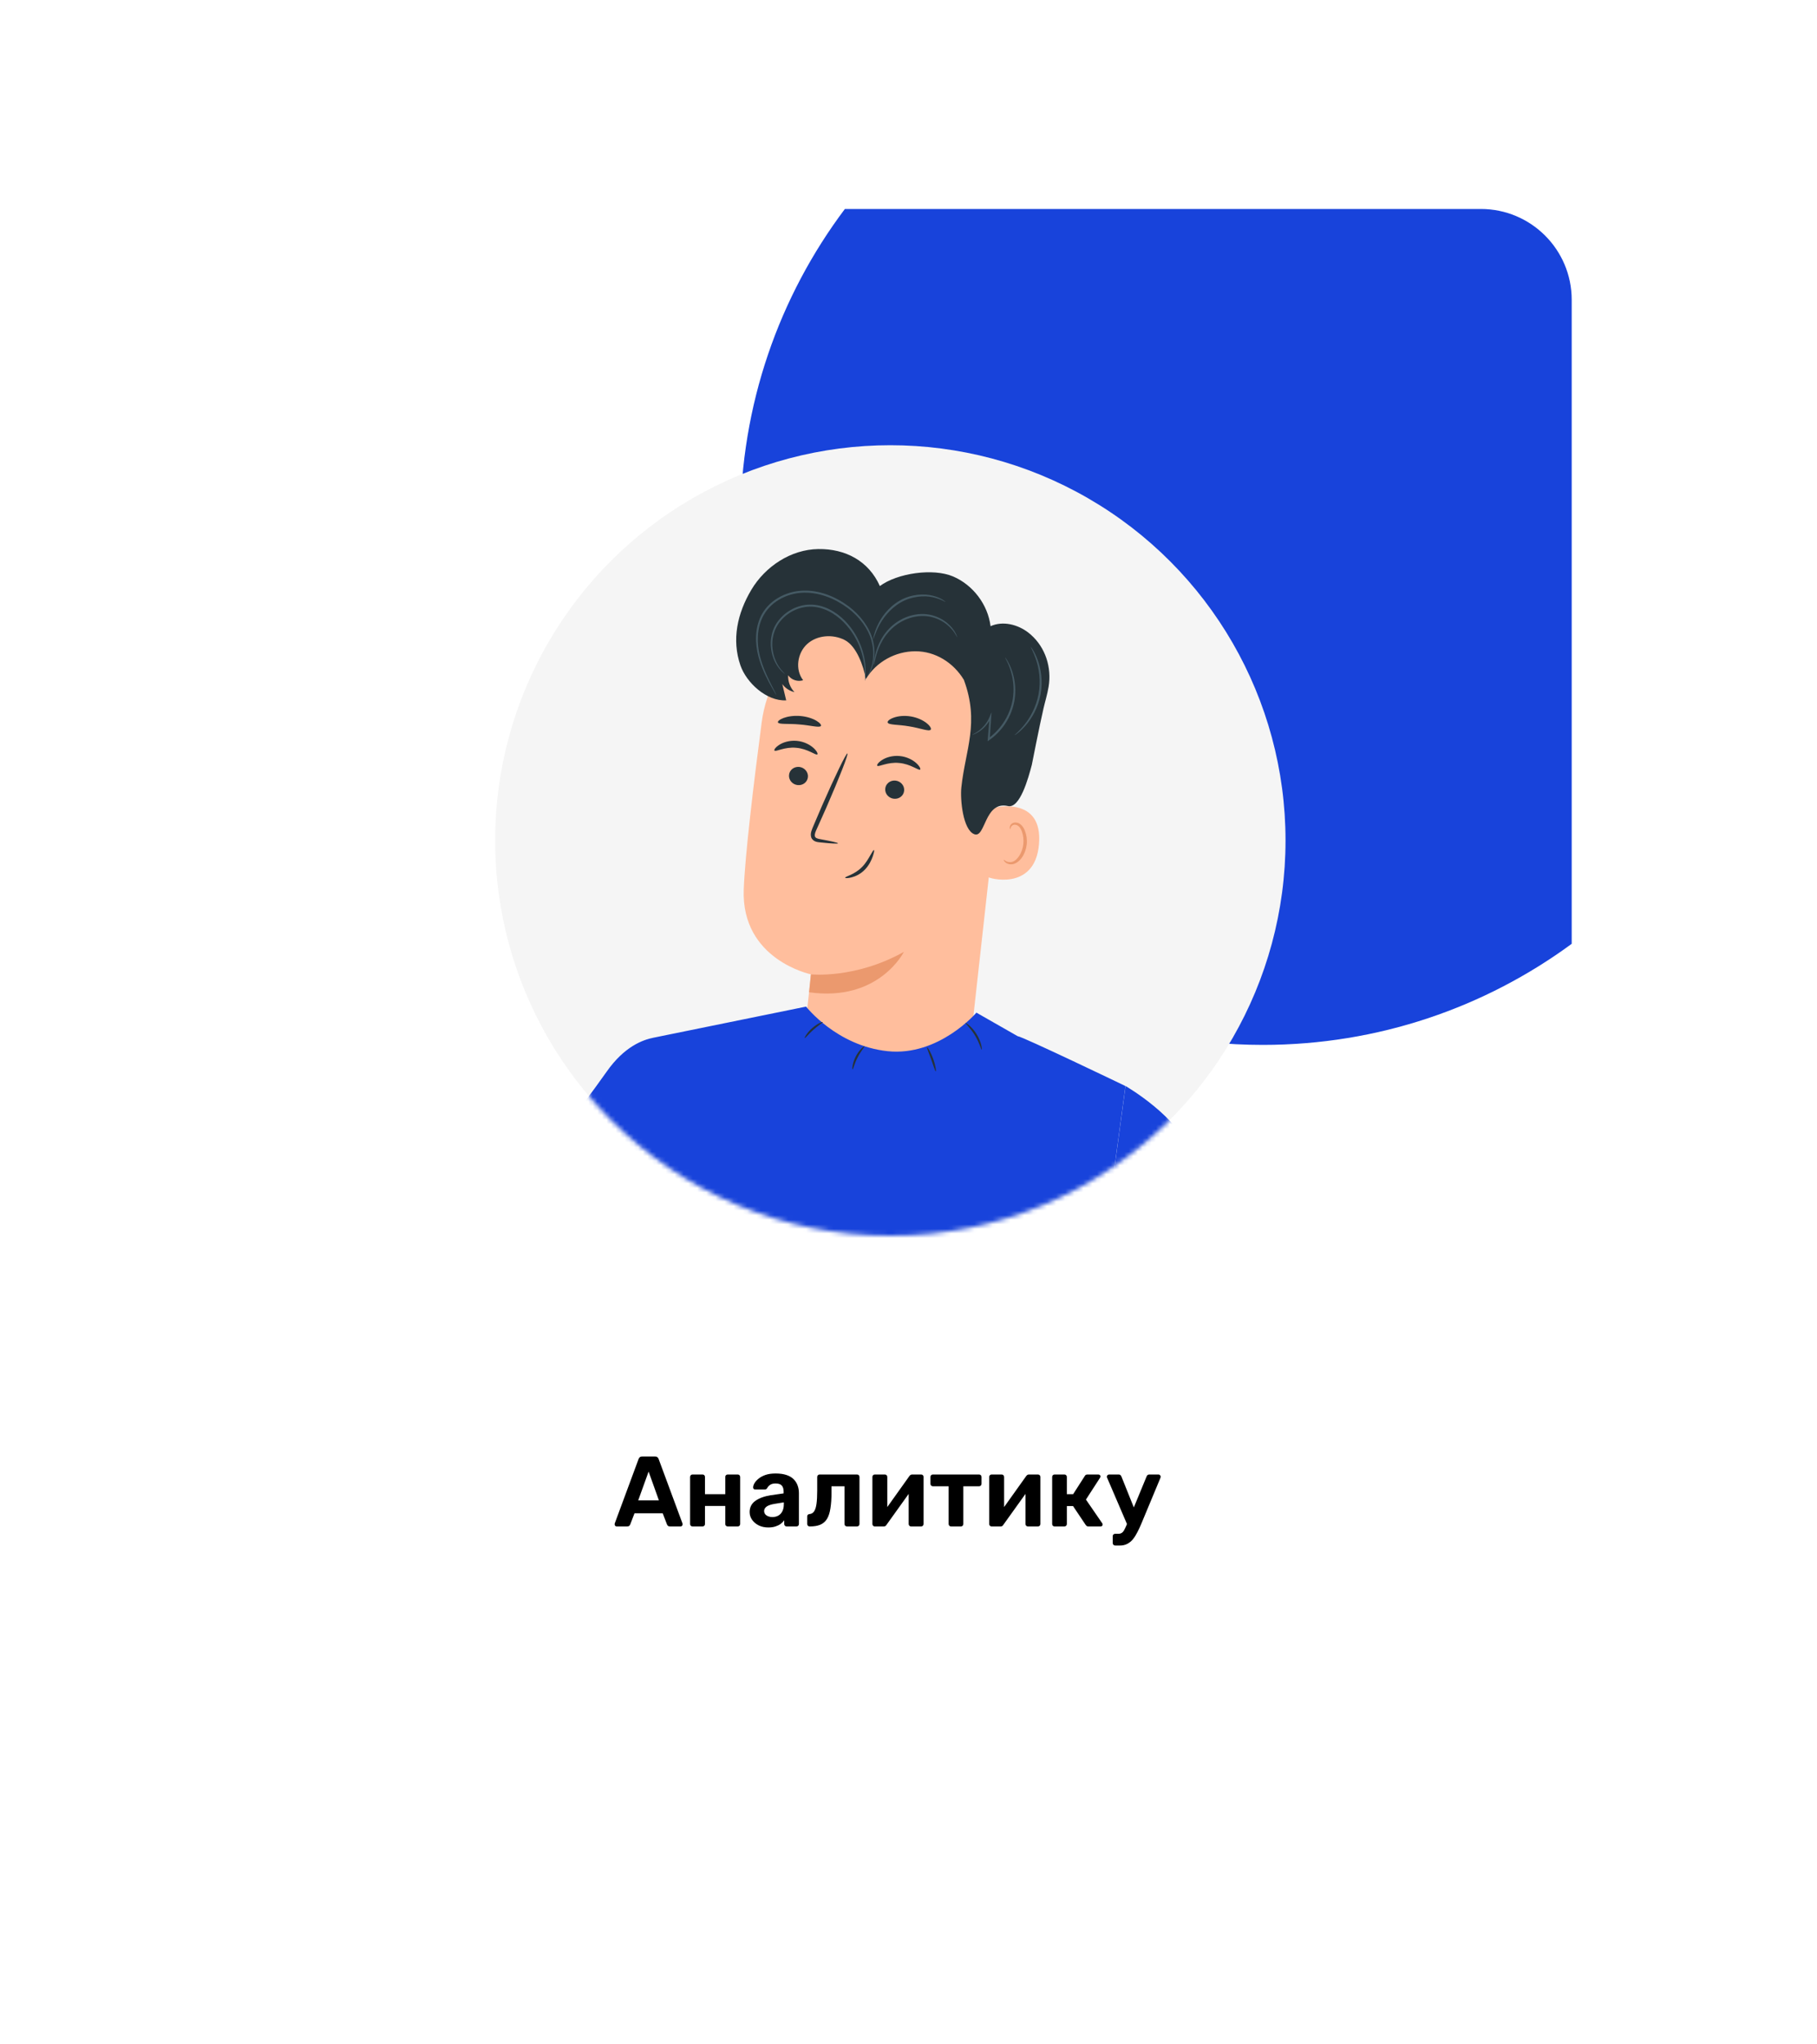 <?xml version="1.0" encoding="UTF-8"?> <svg xmlns="http://www.w3.org/2000/svg" width="400" height="450" viewBox="0 0 400 450" fill="none"> <g filter="url(#filter0_d)"> <rect x="46" y="46" width="300" height="350" rx="20" fill="white"></rect> </g> <path fill-rule="evenodd" clip-rule="evenodd" d="M185.992 46H326C337.046 46 346 54.954 346 66V207.751C326.954 221.738 303.442 230 278 230C214.487 230 163 178.513 163 115C163 89.111 171.555 65.22 185.992 46Z" fill="#1843DB"></path> <path d="M135.769 336C135.637 336 135.527 335.956 135.439 335.868C135.351 335.765 135.307 335.655 135.307 335.538C135.307 335.465 135.314 335.399 135.329 335.34L140.565 321.194C140.609 321.033 140.697 320.893 140.829 320.776C140.961 320.659 141.144 320.6 141.379 320.6H144.195C144.43 320.6 144.613 320.659 144.745 320.776C144.877 320.893 144.965 321.033 145.009 321.194L150.245 335.34C150.26 335.399 150.267 335.465 150.267 335.538C150.267 335.655 150.223 335.765 150.135 335.868C150.047 335.956 149.937 336 149.805 336H147.517C147.297 336 147.136 335.949 147.033 335.846C146.93 335.743 146.864 335.648 146.835 335.56L145.889 333.096H139.685L138.739 335.56C138.71 335.648 138.644 335.743 138.541 335.846C138.438 335.949 138.277 336 138.057 336H135.769ZM140.499 330.258H145.053L142.787 323.922L140.499 330.258ZM152.447 336C152.301 336 152.176 335.949 152.073 335.846C151.971 335.743 151.919 335.611 151.919 335.45V325.11C151.919 324.949 151.971 324.817 152.073 324.714C152.176 324.611 152.301 324.56 152.447 324.56H154.647C154.809 324.56 154.941 324.611 155.043 324.714C155.146 324.817 155.197 324.949 155.197 325.11V328.894H159.663V325.11C159.663 324.949 159.715 324.817 159.817 324.714C159.92 324.611 160.052 324.56 160.213 324.56H162.413C162.56 324.56 162.685 324.611 162.787 324.714C162.89 324.817 162.941 324.949 162.941 325.11V335.45C162.941 335.611 162.89 335.743 162.787 335.846C162.685 335.949 162.56 336 162.413 336H160.213C160.052 336 159.92 335.949 159.817 335.846C159.715 335.743 159.663 335.611 159.663 335.45V331.49H155.197V335.45C155.197 335.611 155.146 335.743 155.043 335.846C154.941 335.949 154.809 336 154.647 336H152.447ZM169.143 336.22C168.365 336.22 167.669 336.073 167.053 335.78C166.437 335.472 165.945 335.061 165.579 334.548C165.212 334.035 165.029 333.463 165.029 332.832C165.029 331.791 165.447 330.969 166.283 330.368C167.133 329.767 168.248 329.356 169.627 329.136L172.509 328.718V328.322C172.509 327.75 172.377 327.31 172.113 327.002C171.849 326.694 171.387 326.54 170.727 326.54C170.243 326.54 169.854 326.635 169.561 326.826C169.267 327.017 169.04 327.266 168.879 327.574C168.761 327.765 168.593 327.86 168.373 327.86H166.283C166.121 327.86 165.997 327.816 165.909 327.728C165.821 327.625 165.784 327.508 165.799 327.376C165.799 327.127 165.894 326.833 166.085 326.496C166.275 326.159 166.569 325.829 166.965 325.506C167.361 325.169 167.867 324.89 168.483 324.67C169.099 324.45 169.854 324.34 170.749 324.34C171.673 324.34 172.465 324.45 173.125 324.67C173.785 324.89 174.313 325.198 174.709 325.594C175.105 325.99 175.398 326.452 175.589 326.98C175.779 327.493 175.875 328.051 175.875 328.652V335.45C175.875 335.611 175.823 335.743 175.721 335.846C175.618 335.949 175.486 336 175.325 336H173.169C173.022 336 172.897 335.949 172.795 335.846C172.692 335.743 172.641 335.611 172.641 335.45V334.636C172.45 334.915 172.193 335.179 171.871 335.428C171.548 335.663 171.159 335.853 170.705 336C170.265 336.147 169.744 336.22 169.143 336.22ZM170.023 333.932C170.507 333.932 170.939 333.829 171.321 333.624C171.702 333.419 172.003 333.103 172.223 332.678C172.443 332.253 172.553 331.717 172.553 331.072V330.698L170.507 331.028C169.715 331.16 169.135 331.358 168.769 331.622C168.402 331.886 168.219 332.209 168.219 332.59C168.219 332.869 168.299 333.111 168.461 333.316C168.637 333.521 168.864 333.675 169.143 333.778C169.421 333.881 169.715 333.932 170.023 333.932ZM178.252 336C178.106 336 177.974 335.949 177.856 335.846C177.754 335.729 177.702 335.597 177.702 335.45V333.8C177.702 333.477 177.878 333.301 178.23 333.272C178.656 333.228 178.986 333.03 179.22 332.678C179.47 332.311 179.646 331.754 179.748 331.006C179.851 330.258 179.902 329.297 179.902 328.124V325.11C179.902 324.949 179.954 324.817 180.056 324.714C180.159 324.611 180.291 324.56 180.452 324.56H188.658C188.82 324.56 188.952 324.611 189.054 324.714C189.157 324.817 189.208 324.949 189.208 325.11V335.45C189.208 335.611 189.157 335.743 189.054 335.846C188.952 335.949 188.82 336 188.658 336H186.458C186.312 336 186.18 335.949 186.062 335.846C185.96 335.743 185.908 335.611 185.908 335.45V327.156H183.048V328.498C183.048 329.891 182.968 331.072 182.806 332.04C182.66 333.008 182.403 333.785 182.036 334.372C181.67 334.944 181.178 335.362 180.562 335.626C179.946 335.875 179.176 336 178.252 336ZM192.558 336C192.426 336 192.309 335.949 192.206 335.846C192.103 335.743 192.052 335.619 192.052 335.472V325.11C192.052 324.949 192.103 324.817 192.206 324.714C192.309 324.611 192.433 324.56 192.58 324.56H194.78C194.941 324.56 195.073 324.611 195.176 324.714C195.279 324.817 195.33 324.949 195.33 325.11V333.47L194.45 332.964L200.192 324.912C200.265 324.809 200.346 324.729 200.434 324.67C200.537 324.597 200.661 324.56 200.808 324.56H202.788C202.935 324.56 203.059 324.611 203.162 324.714C203.265 324.817 203.316 324.934 203.316 325.066V335.45C203.316 335.611 203.265 335.743 203.162 335.846C203.059 335.949 202.927 336 202.766 336H200.566C200.419 336 200.295 335.949 200.192 335.846C200.089 335.743 200.038 335.611 200.038 335.45V327.42L200.94 327.574L195.154 335.648C195.095 335.751 195.015 335.839 194.912 335.912C194.809 335.971 194.692 336 194.56 336H192.558ZM209.385 336C209.224 336 209.092 335.949 208.989 335.846C208.887 335.743 208.835 335.611 208.835 335.45V327.156H205.381C205.22 327.156 205.088 327.105 204.985 327.002C204.883 326.899 204.831 326.767 204.831 326.606V325.11C204.831 324.949 204.883 324.817 204.985 324.714C205.088 324.611 205.22 324.56 205.381 324.56H215.523C215.685 324.56 215.817 324.611 215.919 324.714C216.022 324.817 216.073 324.949 216.073 325.11V326.606C216.073 326.767 216.022 326.899 215.919 327.002C215.817 327.105 215.685 327.156 215.523 327.156H212.069V335.45C212.069 335.611 212.018 335.743 211.915 335.846C211.813 335.949 211.688 336 211.541 336H209.385ZM218.275 336C218.143 336 218.025 335.949 217.923 335.846C217.82 335.743 217.769 335.619 217.769 335.472V325.11C217.769 324.949 217.82 324.817 217.923 324.714C218.025 324.611 218.15 324.56 218.297 324.56H220.497C220.658 324.56 220.79 324.611 220.893 324.714C220.995 324.817 221.047 324.949 221.047 325.11V333.47L220.167 332.964L225.909 324.912C225.982 324.809 226.063 324.729 226.151 324.67C226.253 324.597 226.378 324.56 226.525 324.56H228.505C228.651 324.56 228.776 324.611 228.879 324.714C228.981 324.817 229.033 324.934 229.033 325.066V335.45C229.033 335.611 228.981 335.743 228.879 335.846C228.776 335.949 228.644 336 228.483 336H226.283C226.136 336 226.011 335.949 225.909 335.846C225.806 335.743 225.755 335.611 225.755 335.45V327.42L226.657 327.574L220.871 335.648C220.812 335.751 220.731 335.839 220.629 335.912C220.526 335.971 220.409 336 220.277 336H218.275ZM232.154 336C232.008 336 231.883 335.949 231.78 335.846C231.678 335.743 231.626 335.611 231.626 335.45V325.11C231.626 324.949 231.678 324.817 231.78 324.714C231.883 324.611 232.008 324.56 232.154 324.56H234.31C234.472 324.56 234.604 324.611 234.706 324.714C234.809 324.817 234.86 324.949 234.86 325.11V328.894H236.246L238.798 324.912C238.842 324.824 238.908 324.743 238.996 324.67C239.099 324.597 239.231 324.56 239.392 324.56H241.79C241.922 324.56 242.032 324.604 242.12 324.692C242.223 324.765 242.274 324.861 242.274 324.978C242.274 325.022 242.26 325.073 242.23 325.132C242.216 325.191 242.194 325.242 242.164 325.286L239.062 330.082L242.648 335.296C242.707 335.384 242.736 335.479 242.736 335.582C242.736 335.699 242.692 335.802 242.604 335.89C242.516 335.963 242.406 336 242.274 336H239.612C239.466 336 239.341 335.971 239.238 335.912C239.15 335.839 239.07 335.751 238.996 335.648L236.224 331.512H234.86V335.45C234.86 335.611 234.809 335.743 234.706 335.846C234.604 335.949 234.472 336 234.31 336H232.154ZM245.506 340.202C245.344 340.202 245.212 340.143 245.11 340.026C245.007 339.923 244.956 339.799 244.956 339.652V338.134C244.956 337.987 245.007 337.863 245.11 337.76C245.212 337.657 245.344 337.606 245.506 337.606H246.232C246.51 337.606 246.738 337.547 246.914 337.43C247.104 337.327 247.273 337.151 247.42 336.902C247.566 336.653 247.735 336.308 247.926 335.868L252.414 325C252.458 324.883 252.524 324.78 252.612 324.692C252.714 324.604 252.854 324.56 253.03 324.56H255.054C255.171 324.56 255.274 324.611 255.362 324.714C255.464 324.802 255.516 324.905 255.516 325.022C255.516 325.051 255.508 325.095 255.494 325.154C255.494 325.198 255.479 325.257 255.45 325.33L251.27 335.362C250.991 336.037 250.698 336.667 250.39 337.254C250.096 337.841 249.774 338.354 249.422 338.794C249.07 339.234 248.652 339.579 248.168 339.828C247.698 340.077 247.156 340.202 246.54 340.202H245.506ZM248.212 335.736L243.746 325.33C243.687 325.213 243.658 325.117 243.658 325.044C243.672 324.912 243.724 324.802 243.812 324.714C243.914 324.611 244.032 324.56 244.164 324.56H246.276C246.452 324.56 246.584 324.611 246.672 324.714C246.76 324.802 246.826 324.897 246.87 325L250.17 333.228L248.212 335.736Z" fill="black"></path> <circle cx="196" cy="185" r="87" fill="#F5F5F5"></circle> <mask id="mask0" mask-type="alpha" maskUnits="userSpaceOnUse" x="109" y="98" width="174" height="174"> <circle cx="196" cy="185" r="87" fill="#F5F5F5"></circle> </mask> <g mask="url(#mask0)"> <path d="M220.638 166.411L213.866 227.431C212.71 237.811 208.902 252.817 192.575 250.243C178.578 246.948 176.475 233.047 177.561 223.371C178.074 218.781 178.5 214.947 178.518 214.469C178.518 214.469 163.147 211.279 163.73 195.786C164.017 188.293 165.851 172.914 167.677 159.021C169.633 144.094 182.743 133.192 197.774 133.949L199.269 134.027C215.344 135.766 222.838 150.388 220.638 166.411Z" fill="#FFBE9D"></path> <path d="M178.518 214.469C178.518 214.469 188.255 215.53 198.983 209.522C198.983 209.522 193.497 220.589 178.109 218.416L178.518 214.469Z" fill="#EB996E"></path> <path d="M193.123 168.55C193.393 168.897 195.34 167.689 197.914 167.941C200.496 168.15 202.252 169.689 202.565 169.393C202.713 169.263 202.469 168.654 201.704 167.967C200.948 167.28 199.626 166.55 198.018 166.411C196.41 166.272 195.001 166.75 194.167 167.298C193.315 167.837 192.993 168.385 193.123 168.55Z" fill="#263238"></path> <path d="M194.878 173.61C194.782 174.714 195.643 175.705 196.791 175.818C197.938 175.94 198.947 175.14 199.042 174.036C199.138 172.932 198.277 171.941 197.13 171.819C195.982 171.706 194.974 172.506 194.878 173.61Z" fill="#263238"></path> <path d="M184.482 185.623C184.499 185.493 183.03 185.163 180.648 184.728C180.039 184.632 179.474 184.484 179.396 184.067C179.274 183.624 179.561 182.98 179.891 182.285C180.535 180.842 181.213 179.329 181.917 177.747C184.742 171.279 186.82 165.95 186.559 165.845C186.299 165.732 183.795 170.879 180.969 177.347C180.283 178.938 179.631 180.459 179.013 181.92C178.753 182.598 178.318 183.363 178.579 184.293C178.718 184.754 179.152 185.11 179.535 185.232C179.918 185.371 180.257 185.397 180.561 185.423C182.969 185.675 184.464 185.762 184.482 185.623Z" fill="#263238"></path> <path d="M195.41 159.021C195.583 159.621 197.696 159.447 200.148 159.882C202.608 160.265 204.555 161.108 204.903 160.595C205.06 160.352 204.747 159.778 203.973 159.16C203.208 158.552 201.965 157.943 200.495 157.7C199.026 157.457 197.661 157.63 196.74 157.969C195.818 158.291 195.34 158.734 195.41 159.021Z" fill="#263238"></path> <path d="M171.259 159.013C171.467 159.509 173.536 159.239 175.979 159.465C178.422 159.648 180.396 160.248 180.717 159.795C180.856 159.578 180.509 159.109 179.709 158.639C178.918 158.17 177.648 157.726 176.188 157.605C174.727 157.483 173.389 157.709 172.502 158.039C171.606 158.378 171.163 158.778 171.259 159.013Z" fill="#263238"></path> <path d="M218.804 177.816C219.074 177.712 229.601 175.199 228.732 185.779C227.863 196.351 217.43 193.299 217.43 192.995C217.439 192.682 218.804 177.816 218.804 177.816Z" fill="#FFBE9D"></path> <path d="M220.995 189.249C221.047 189.223 221.168 189.397 221.464 189.562C221.76 189.727 222.273 189.867 222.838 189.701C223.985 189.38 225.072 187.684 225.281 185.789C225.385 184.833 225.263 183.894 224.985 183.112C224.724 182.312 224.272 181.729 223.716 181.582C223.168 181.408 222.742 181.712 222.586 181.999C222.42 182.286 222.473 182.503 222.412 182.512C222.377 182.538 222.203 182.312 222.325 181.886C222.386 181.677 222.533 181.442 222.794 181.26C223.064 181.077 223.446 180.999 223.837 181.077C224.646 181.199 225.324 182.008 225.628 182.877C225.976 183.746 226.141 184.798 226.028 185.876C225.785 187.997 224.533 189.901 222.968 190.223C222.212 190.353 221.603 190.084 221.308 189.806C220.986 189.501 220.951 189.267 220.995 189.249Z" fill="#EB996E"></path> <path d="M186.055 193.212C185.977 192.934 188.107 192.569 189.802 190.813C190.645 189.952 191.193 188.961 191.601 188.248C192.001 187.527 192.297 187.075 192.401 187.118C192.506 187.162 192.41 187.675 192.14 188.492C191.862 189.292 191.358 190.422 190.41 191.404C189.472 192.395 188.307 192.917 187.472 193.125C186.62 193.351 186.072 193.308 186.055 193.212Z" fill="#263238"></path> <path d="M170.494 165.21C170.763 165.558 172.711 164.349 175.284 164.602C177.866 164.81 179.622 166.349 179.935 166.053C180.083 165.923 179.839 165.314 179.074 164.628C178.318 163.941 176.997 163.211 175.388 163.071C173.78 162.932 172.372 163.411 171.537 163.958C170.685 164.506 170.363 165.054 170.494 165.21Z" fill="#263238"></path> <path d="M173.696 170.604C173.6 171.708 174.461 172.699 175.608 172.812C176.756 172.934 177.764 172.134 177.86 171.03C177.956 169.926 177.095 168.935 175.948 168.813C174.791 168.7 173.783 169.5 173.696 170.604Z" fill="#263238"></path> <path d="M227.15 168.349C226.376 171.296 224.533 178.025 221.89 177.425C216.665 176.234 216.987 184.606 214.466 183.615C211.979 182.642 211.353 175.982 211.632 173.331C212.51 165.054 215.683 159.099 212.188 149.641C209.901 145.868 205.928 143.355 201.521 143.355C197.113 143.355 192.897 145.685 190.619 149.458C190.08 146.563 188.567 142.216 185.951 140.877C183.334 139.539 179.882 139.782 177.7 141.755C175.518 143.729 174.988 147.406 176.805 149.728C175.631 150.136 174.205 149.667 173.51 148.632C173.432 149.988 173.945 151.371 174.892 152.344C173.823 152.101 172.849 151.458 172.215 150.571C172.501 151.771 172.788 152.962 173.075 154.161C168.694 154.379 164.312 150.232 163.008 146.485C161.035 140.808 162.321 135.001 165.399 129.828C168.476 124.664 174.127 120.943 180.134 120.856C186.15 120.769 191.254 123.508 193.697 129.002C197.539 126.15 205.416 125.012 209.815 126.889C214.214 128.767 217.474 133.088 218.065 137.835C220.76 136.618 224.046 137.443 226.385 139.252C226.576 139.4 226.767 139.556 226.95 139.721C230.158 142.555 231.549 146.937 230.844 151.162C230.566 152.84 230.027 154.579 229.723 155.926C228.801 159.916 227.15 168.349 227.15 168.349Z" fill="#263238"></path> <path d="M172.814 148.381C172.806 148.389 172.684 148.302 172.458 148.111C172.232 147.92 171.919 147.624 171.571 147.19C170.867 146.338 170.032 144.877 169.754 142.878C169.459 140.922 169.859 138.313 171.641 136.27C173.345 134.245 176.274 132.767 179.387 133.141C180.926 133.323 182.351 133.906 183.568 134.671C184.794 135.445 185.837 136.384 186.689 137.392C188.419 139.4 189.428 141.608 189.967 143.521C190.515 145.442 190.602 147.068 190.584 148.172C190.558 148.728 190.532 149.154 190.489 149.441C190.454 149.728 190.419 149.885 190.41 149.876C190.289 149.893 190.793 147.381 189.663 143.608C189.098 141.747 188.072 139.6 186.376 137.661C184.716 135.74 182.282 133.949 179.335 133.584C176.396 133.228 173.597 134.619 171.954 136.54C170.241 138.47 169.824 140.93 170.067 142.834C170.293 144.764 171.067 146.207 171.71 147.077C172.362 147.955 172.849 148.346 172.814 148.381Z" fill="#455A64"></path> <path d="M170.911 153.005C170.893 153.014 170.789 152.84 170.589 152.509C170.389 152.179 170.111 151.692 169.755 151.049C169.059 149.771 168.025 147.902 167.216 145.398C166.825 144.146 166.512 142.72 166.442 141.164C166.381 139.617 166.564 137.922 167.216 136.278C167.859 134.635 169.05 133.114 170.633 132.019C172.215 130.932 174.127 130.219 176.153 130.045C178.179 129.863 180.17 130.21 181.96 130.836C183.76 131.471 185.368 132.384 186.768 133.427C189.567 135.513 191.445 138.252 192.123 140.816C192.819 143.39 192.462 145.607 191.967 146.972C191.723 147.667 191.428 148.163 191.237 148.493C191.019 148.815 190.897 148.98 190.889 148.971C190.845 148.945 191.35 148.293 191.802 146.919C192.245 145.563 192.541 143.39 191.819 140.903C191.123 138.426 189.28 135.783 186.525 133.766C183.803 131.766 180.135 130.167 176.197 130.497C174.249 130.662 172.406 131.349 170.893 132.384C169.381 133.427 168.242 134.87 167.616 136.435C166.973 138 166.79 139.643 166.825 141.147C166.868 142.66 167.155 144.059 167.529 145.294C168.285 147.771 169.276 149.658 169.92 150.953C170.233 151.571 170.485 152.066 170.676 152.449C170.841 152.814 170.928 152.996 170.911 153.005Z" fill="#455A64"></path> <path d="M223.385 161.813C223.333 161.752 224.316 161.022 225.524 159.518C226.732 158.031 228.106 155.658 228.636 152.763C229.167 149.868 228.723 147.164 228.123 145.338C227.523 143.495 226.863 142.478 226.941 142.435C226.967 142.417 227.15 142.661 227.437 143.13C227.723 143.6 228.08 144.313 228.428 145.234C229.123 147.068 229.627 149.85 229.08 152.841C228.532 155.832 227.063 158.248 225.767 159.718C225.115 160.457 224.524 160.996 224.089 161.335C223.663 161.674 223.403 161.839 223.385 161.813Z" fill="#455A64"></path> <path d="M214.057 161.735C214.04 161.691 214.562 161.491 215.361 160.926C216.144 160.361 217.213 159.352 217.874 157.753L218.282 156.762L218.213 157.831C218.117 159.274 218.004 160.935 217.882 162.743L217.543 162.552C218.734 161.7 219.882 160.57 220.812 159.196C222.003 157.466 222.699 155.545 222.977 153.754C223.246 151.954 223.116 150.294 222.838 148.946C222.255 146.234 221.195 144.791 221.29 144.747C221.308 144.738 221.369 144.825 221.49 144.991C221.612 145.156 221.769 145.417 221.96 145.764C222.342 146.451 222.812 147.503 223.142 148.877C223.473 150.25 223.638 151.954 223.386 153.815C223.125 155.666 222.412 157.666 221.186 159.457C220.221 160.874 219.03 162.039 217.787 162.908L217.413 163.169L217.448 162.717C217.596 160.917 217.735 159.257 217.856 157.814L218.195 157.892C217.465 159.552 216.309 160.552 215.474 161.091C215.048 161.361 214.692 161.526 214.449 161.622C214.196 161.717 214.066 161.752 214.057 161.735Z" fill="#455A64"></path> <path d="M210.719 140.242C210.632 140.303 210.162 138.799 208.284 137.338C207.354 136.634 206.085 135.974 204.563 135.713C203.051 135.434 201.303 135.617 199.643 136.269C197.982 136.93 196.591 137.982 195.583 139.155C194.557 140.32 193.888 141.572 193.444 142.668C192.566 144.867 192.505 146.38 192.41 146.362C192.384 146.362 192.375 145.989 192.462 145.319C192.549 144.65 192.731 143.693 193.149 142.555C193.566 141.424 194.227 140.12 195.27 138.886C196.305 137.651 197.748 136.547 199.478 135.852C201.208 135.165 203.042 134.991 204.633 135.304C206.224 135.608 207.537 136.33 208.476 137.095C209.415 137.877 209.997 138.686 210.319 139.277C210.475 139.573 210.588 139.816 210.64 139.981C210.71 140.146 210.736 140.233 210.719 140.242Z" fill="#455A64"></path> <path d="M208.145 132.478C208.102 132.565 207.137 131.835 205.294 131.452C203.494 131.061 200.765 131.192 198.287 132.609C195.818 134.034 194.262 136.243 193.427 137.894C192.575 139.572 192.323 140.729 192.236 140.702C192.21 140.694 192.245 140.407 192.375 139.885C192.506 139.364 192.74 138.625 193.14 137.755C193.914 136.025 195.479 133.704 198.061 132.209C200.652 130.722 203.512 130.644 205.363 131.131C206.302 131.365 207.015 131.696 207.467 131.974C207.937 132.27 208.154 132.461 208.145 132.478Z" fill="#455A64"></path> <path d="M247.779 239.052C247.779 239.052 259.863 246.007 262.306 254.187C263.792 259.151 275.059 322.658 276.842 335.186C278.641 347.826 274.859 356.99 269.522 361.136C264.184 365.292 247.988 370.821 247.988 370.821L225.21 378.202L218.681 361.588L240.363 330.439L238.268 309.461L247.779 239.052Z" fill="#1843DB"></path> <path d="M224.028 228.082L214.952 222.9C214.952 222.9 206.685 232.568 195.409 231.385C184.133 230.194 177.457 221.57 177.457 221.57L143.838 228.421C141.578 228.873 137.466 230.299 133.536 235.915C129.146 242.183 108.342 269.994 108.342 269.994H93.763C89.747 269.994 86.061 272.211 84.191 275.766C81.705 280.504 78.714 286.833 79.01 289.459C79.505 293.893 78.645 306.072 84.6 309.88C86.487 311.089 93.242 314.705 98.475 314.462C106.204 314.097 115.184 310.071 120.357 306.455C124.738 303.395 134.927 292.806 138.84 288.676L138.831 288.737L141.343 376.943L229.497 374.43L247.762 239.062C247.779 239.053 224.924 228.082 224.028 228.082Z" fill="#1843DB"></path> <path d="M138.526 251.711C138.648 251.711 138.883 262.639 139.039 276.122C139.196 289.615 139.222 300.543 139.1 300.543C138.978 300.543 138.744 289.615 138.587 276.122C138.431 262.647 138.405 251.711 138.526 251.711Z" fill="#263238"></path> <g opacity="0.3"> <g opacity="0.3"> <path opacity="0.3" d="M96.371 301.559C101.039 302.829 106.638 296.117 110.881 291.918C113.089 289.736 115.375 287.397 116.192 284.407C116.862 281.929 116.427 279.26 115.462 276.887C114.497 274.513 113.81 272.975 112.358 270.862C112.75 274.487 113.645 280.034 112.419 284.589C111.402 288.388 108.994 291.405 106.447 294.274C103.743 297.291 100.544 300.481 96.371 301.559Z" fill="black"></path> </g> </g> <path d="M116.323 297.719C116.236 297.693 116.775 296.18 117.21 293.65C117.436 292.39 117.583 290.868 117.636 289.173C117.653 287.478 117.557 285.617 117.271 283.679C116.958 281.749 116.471 279.949 115.932 278.341C115.358 276.75 114.749 275.341 114.141 274.211C112.941 271.942 111.967 270.673 112.037 270.612C112.063 270.595 112.315 270.899 112.75 271.481C112.976 271.768 113.237 272.125 113.506 272.559C113.784 272.994 114.115 273.481 114.419 274.055C115.071 275.176 115.723 276.585 116.314 278.193C116.888 279.81 117.392 281.644 117.705 283.6C118.001 285.565 118.088 287.46 118.044 289.173C117.966 290.886 117.783 292.433 117.514 293.702C117.41 294.346 117.236 294.902 117.114 295.406C116.992 295.91 116.853 296.328 116.732 296.667C116.497 297.354 116.349 297.727 116.323 297.719Z" fill="#263238"></path> <path d="M181.125 224.969C181.186 225.091 180.152 225.691 179.074 226.656C177.987 227.621 177.265 228.577 177.161 228.499C177.057 228.438 177.63 227.325 178.778 226.317C179.908 225.308 181.082 224.865 181.125 224.969Z" fill="#263238"></path> <path d="M190.306 230.299C190.401 230.394 189.514 231.351 188.802 232.75C188.071 234.15 187.819 235.428 187.68 235.402C187.567 235.393 187.628 234.02 188.393 232.542C189.149 231.064 190.236 230.212 190.306 230.299Z" fill="#263238"></path> <path d="M206.007 235.827C205.876 235.853 205.52 234.645 204.998 233.202C204.476 231.75 203.981 230.594 204.103 230.533C204.207 230.472 204.894 231.567 205.424 233.045C205.963 234.532 206.128 235.81 206.007 235.827Z" fill="#263238"></path> <path d="M216.117 231.055C215.987 231.081 215.639 229.542 214.639 227.925C213.665 226.291 212.457 225.274 212.544 225.169C212.596 225.074 213.996 225.978 215.022 227.691C216.073 229.395 216.23 231.046 216.117 231.055Z" fill="#263238"></path> <path d="M245.145 259.613C245.267 259.631 243.78 271.68 241.816 286.52C239.851 301.369 238.156 313.383 238.034 313.366C237.912 313.349 239.399 301.308 241.363 286.459C243.328 271.619 245.015 259.605 245.145 259.613Z" fill="#263238"></path> </g> <defs> <filter id="filter0_d" x="0" y="0" width="400" height="450" filterUnits="userSpaceOnUse" color-interpolation-filters="sRGB"> <feFlood flood-opacity="0" result="BackgroundImageFix"></feFlood> <feColorMatrix in="SourceAlpha" type="matrix" values="0 0 0 0 0 0 0 0 0 0 0 0 0 0 0 0 0 0 127 0" result="hardAlpha"></feColorMatrix> <feOffset dx="4" dy="4"></feOffset> <feGaussianBlur stdDeviation="25"></feGaussianBlur> <feComposite in2="hardAlpha" operator="out"></feComposite> <feColorMatrix type="matrix" values="0 0 0 0 0 0 0 0 0 0 0 0 0 0 0 0 0 0 0.1 0"></feColorMatrix> <feBlend mode="normal" in2="BackgroundImageFix" result="effect1_dropShadow"></feBlend> <feBlend mode="normal" in="SourceGraphic" in2="effect1_dropShadow" result="shape"></feBlend> </filter> </defs> </svg> 